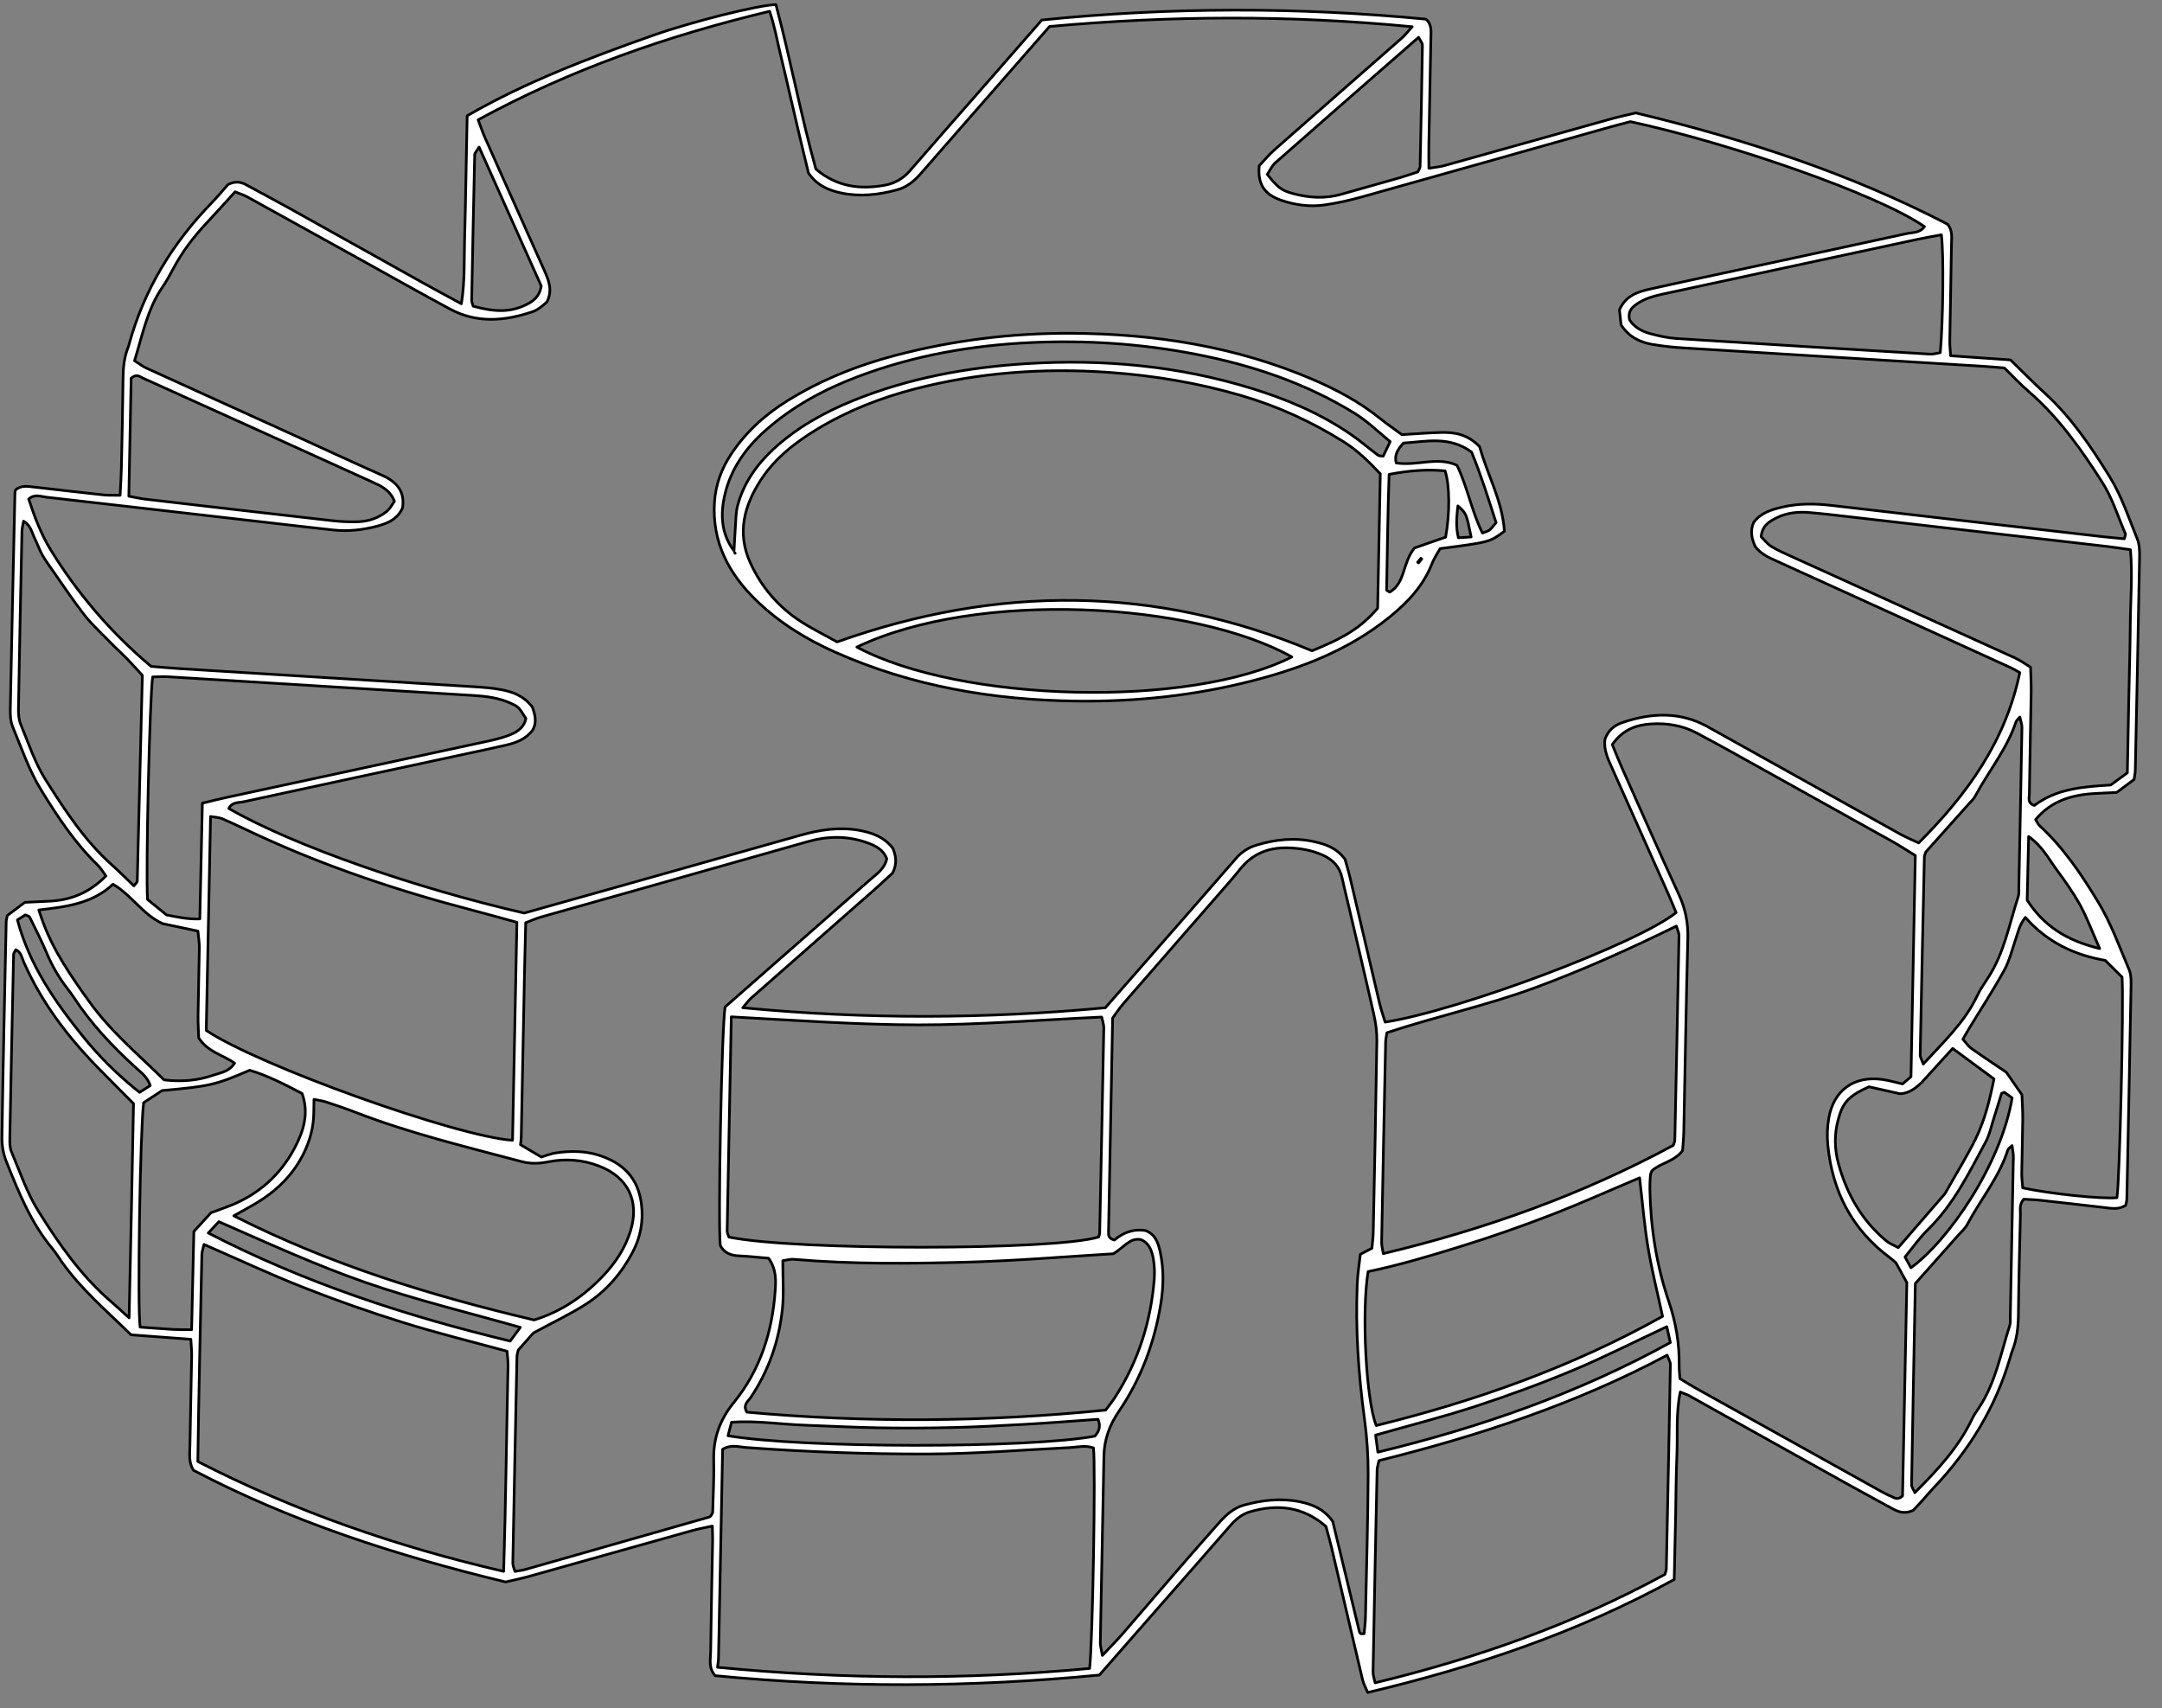 <?xml version="1.0" encoding="UTF-8" standalone="no"?>
<!DOCTYPE svg PUBLIC "-//W3C//DTD SVG 1.1//EN" "http://www.w3.org/Graphics/SVG/1.1/DTD/svg11.dtd">
<svg xmlns="http://www.w3.org/2000/svg" xmlns:xlink="http://www.w3.org/1999/xlink" xmlns:serif="http://www.serif.com/" width="81px" height="64px" version="1.1" xml:space="preserve" style="fill-rule:evenodd;clip-rule:evenodd;stroke-linejoin:round;stroke-miterlimit:2;">
    <rect width="100%" height="100%" fill="#808080" stroke="none"/>
    <g transform="matrix(1,0,0,1,-9.95,-18.366)">
        <g transform="matrix(0.133,0,0,0.133,-10.258,-92.465)">
            <path d="M208.799,1186.72C208.815,1185.93 209.121,1185.15 209.403,1183.86C218.942,1188.01 228.038,1192.28 237.368,1195.95C246.587,1199.59 255.96,1202.88 265.419,1205.83C275.048,1208.84 284.866,1211.24 294.78,1213.95C294.892,1215.52 295.081,1216.75 295.053,1217.98C294.626,1237.16 294.415,1256.34 293.818,1275.96C263.645,1269 235.117,1259.08 207.665,1245.02C207.93,1225.49 208.401,1206.11 208.799,1186.72ZM200.774,1207.81C197.625,1207.62 194.48,1207.37 191.416,1207.16C190.613,1202.19 191.409,1152.02 192.395,1143.94C194.138,1142.79 196.058,1141.53 197.61,1140.51C211.071,1139.3 212.649,1138.94 222.286,1134.79C227.334,1136.31 232.187,1138.8 237.039,1141.34C239.044,1146.94 237.442,1151.95 234.953,1156.66C230.964,1164.22 224.917,1169.66 216.953,1172.87C215.194,1173.58 213.396,1174.19 211.373,1174.94C209.935,1176.51 208.377,1178.22 206.55,1180.22C206.346,1189.11 206.137,1198.16 205.914,1207.88C203.691,1207.85 202.229,1207.89 200.774,1207.81ZM183.24,1199.98C174.813,1192.75 168.526,1183.72 162.727,1174.44C159.519,1169.31 157.558,1163.39 155.167,1157.76C154.695,1156.65 154.68,1155.28 154.703,1154.04C155.026,1136.74 155.389,1119.45 155.769,1102.16C155.777,1101.8 156.098,1101.44 156.384,1100.84C157.917,1101.53 158.09,1103.1 158.634,1104.33C163.549,1115.46 170.73,1125.01 179.147,1133.69C182.513,1137.16 185.954,1140.56 189.549,1144.19C189.147,1164.32 188.797,1183.84 188.309,1204.55C185.943,1202.41 184.619,1201.17 183.24,1199.98ZM156.85,1092.45C157.794,1091.85 158.476,1091.41 159.078,1091.03C159.606,1091.29 160.159,1091.37 160.299,1091.65C161.966,1095.05 163.694,1098.43 165.159,1101.91C166.642,1105.44 168.552,1108.68 170.86,1111.71C171.499,1112.55 172.151,1113.38 172.726,1114.26C177.598,1121.72 183.662,1128.13 190.232,1134.1C191.757,1135.48 193.479,1136.74 194.257,1139.12C193.28,1139.75 192.449,1140.28 191.263,1141.03C185.29,1136.31 179.887,1130.98 175.216,1125.16C167.45,1115.48 160.271,1105.3 156.85,1092.45ZM162.864,1089.65C170.547,1088.76 177.934,1087.88 183.772,1082.39C189.135,1085.56 192.248,1091.05 197.786,1093.5C200.968,1094.17 204.245,1094.87 207.695,1095.59C207.857,1097.39 208.111,1098.82 208.093,1100.25C208.01,1106.6 207.817,1112.94 207.732,1119.28C207.701,1121.59 207.858,1123.89 207.914,1125.68C210.532,1129.74 214.831,1130.48 218.024,1132.8C216.445,1135.26 213.994,1135.5 211.856,1136.24C207.597,1137.7 203.203,1138.09 198.168,1137.52C191.117,1130.54 183.171,1123.96 177.061,1115.44C171.99,1108.36 167.081,1101.29 164.044,1093.07C163.687,1092.11 163.372,1091.13 162.864,1089.65ZM193.505,1086.69C192.961,1079.3 194.121,1029.1 194.946,1024C196.336,1023.98 197.785,1023.87 199.222,1023.95C227.911,1025.7 256.597,1027.47 285.287,1029.22C288.89,1029.44 292.441,1029.87 295.773,1031.4C298.014,1032.42 298.021,1032.41 300.079,1035.71C299.496,1038.57 297.189,1039.76 294.805,1040.62C292.431,1041.47 289.923,1041.98 287.447,1042.51C263.478,1047.69 239.503,1052.84 215.531,1058C213.49,1058.44 211.464,1058.96 208.946,1059.56C208.699,1070.76 208.468,1081.29 208.229,1092.16C204.863,1092.31 202.044,1091.65 198.856,1091.05C197.127,1089.64 195.183,1088.06 193.505,1086.69ZM183.378,1076.88C175.721,1070.03 170.175,1061.48 164.769,1052.94C161.752,1048.17 159.956,1042.61 157.772,1037.34C157.229,1036.03 157.115,1034.46 157.14,1033.01C157.425,1016.31 157.772,999.61 158.123,982.912C158.14,982.136 158.368,981.366 158.576,980.123C160.733,981.418 160.924,983.443 161.733,985.018C162.505,986.52 163.015,988.162 163.845,989.627C164.781,991.275 165.939,992.797 167.013,994.366C167.967,995.761 168.935,997.147 169.904,998.532C170.994,1000.09 172.069,1001.66 173.194,1003.19C174.317,1004.72 175.438,1006.26 176.663,1007.71C177.753,1009 178.973,1010.18 180.154,1011.39C181.483,1012.75 182.825,1014.1 184.177,1015.44C185.379,1016.63 186.634,1017.76 187.811,1018.98C189.131,1020.34 190.39,1021.76 192.042,1023.56C191.568,1043.09 191.106,1062.31 190.607,1081.53C190.599,1081.87 190.149,1082.19 189.661,1082.86C187.569,1080.86 185.529,1078.81 183.378,1076.88ZM160.021,973.891C161.691,972.387 163.412,973.188 165.013,973.37C188.544,976.04 212.069,978.755 235.596,981.458C238.958,981.843 242.32,982.218 245.682,982.595C249.945,983.072 254.142,982.609 258.252,981.507C261.148,980.731 263.899,979.602 265.327,976.38C266.056,971.816 263.764,969.063 259.596,967.214C250.71,963.273 241.902,959.155 233.051,955.13C219.776,949.093 206.487,943.086 193.221,937.028C192.107,936.521 191.12,935.736 189.84,934.932C192.058,927.75 193.415,920.466 197.687,914.22C198.758,912.653 199.698,910.985 200.582,909.303C203.161,904.395 206.462,900.029 210.255,896.005C212.852,893.249 215.368,890.416 218.161,887.355C219.357,887.841 220.535,888.189 221.586,888.768C232.51,894.789 243.413,900.848 254.323,906.894C262.46,911.402 270.555,915.989 278.749,920.391C286.372,924.485 294.242,923.757 302.107,921.075C302.888,920.809 303.607,920.303 304.288,919.816C304.967,919.329 305.563,918.724 306.038,918.307C307.641,915.085 306.526,912.327 305.312,909.595C302.823,903.991 300.308,898.399 297.805,892.802C294.696,885.854 291.574,878.911 288.494,871.95C287.821,870.429 287.302,868.84 286.628,867.06C312.581,852.914 339.95,843.38 368.728,836.499C370.148,840.614 370.801,844.552 371.741,848.407C372.643,852.105 373.486,855.819 374.352,859.526C375.266,863.44 376.165,867.357 377.089,871.268C377.964,874.968 378.865,878.662 379.678,882.045C382.063,885.533 385.311,886.921 388.918,887.679C394.221,888.796 399.435,888.19 404.604,886.805C407.377,886.063 409.469,884.323 411.307,882.224C416.601,876.179 421.884,870.124 427.176,864.079C433.996,856.29 440.82,848.506 447.597,840.771C481.581,837.699 515.307,837.522 549.748,840.845C548.468,842.26 547.745,843.234 546.854,844.018C534.947,854.479 523,864.896 511.11,875.376C509.398,876.886 507.926,878.669 506.654,880C506.121,885.339 508.31,888.134 512.706,889.674C516.797,891.109 520.96,891.646 525.19,891.026C528.733,890.506 532.259,889.71 535.711,888.744C558.933,882.252 582.13,875.679 605.338,869.14C607.369,868.568 609.416,868.053 611.21,867.577C639.602,873.707 680.983,888.087 694.053,897.155C692.795,898.973 690.712,898.755 688.948,899.14C672.829,902.658 656.694,906.104 640.565,909.575C632.707,911.267 624.843,912.93 617,914.685C613.462,915.476 609.961,916.447 608.125,920.602C608.271,921.922 608.453,923.57 608.596,924.852C610.836,928.257 613.862,929.699 617.274,930.305C620.178,930.819 623.133,931.128 626.079,931.312C654.361,933.072 682.646,934.785 710.93,936.519C712.617,936.621 714.3,936.781 716.564,936.96C718.672,939.015 720.969,941.484 723.503,943.68C731.913,950.973 738.264,959.968 744.166,969.225C746.968,973.619 748.551,978.795 750.638,983.636C750.771,983.945 750.488,984.433 750.346,985.08C748.291,984.883 746.201,984.718 744.12,984.479C718.703,981.562 693.283,978.654 667.871,975.691C663.206,975.147 658.584,975.089 653.998,976.16C650.888,976.885 647.854,977.807 645.906,980.527C644.877,982.972 645.413,985.172 646.398,987.294C648.029,989.474 650.364,990.434 652.691,991.49C674.632,1001.45 696.553,1011.45 718.476,1021.45C719.223,1021.79 719.923,1022.24 720.901,1022.78C716.919,1042.03 706.15,1057.05 692.415,1070.76C690.595,1069.89 688.863,1069.2 687.244,1068.3C669.141,1058.22 651.066,1048.09 632.959,1038.02C625.201,1033.71 617.143,1034.08 609.022,1036.83C606.742,1037.6 604.934,1039.03 604.06,1041.53C603.601,1044.54 604.946,1047.2 606.155,1049.9C611.339,1061.48 616.511,1073.07 621.673,1084.65C622.526,1086.57 623.309,1088.52 624.093,1090.38C613.386,1099.05 563.225,1117.94 542.127,1121.24C541.611,1119.52 540.985,1117.77 540.559,1115.97C537.783,1104.24 535.062,1092.49 532.294,1080.76C531.813,1078.71 531.191,1076.7 530.819,1075.35C528.296,1072.02 525.234,1071.11 522.129,1070.41C516.628,1069.17 511.189,1069.77 505.847,1071.39C503.587,1072.07 501.673,1073.32 500.091,1075.15C493.443,1082.81 486.744,1090.44 480.059,1098.08C474.493,1104.43 468.92,1110.78 463.294,1117.2C429.422,1120.36 395.736,1120.48 361.173,1117.19C362.344,1115.83 362.888,1115.03 363.59,1114.42C375.163,1104.22 386.761,1094.04 398.34,1083.85C400.235,1082.18 402.066,1080.44 403.385,1079.23C404.766,1076.44 404.266,1074.42 403.499,1072.36C401.077,1069.08 397.541,1067.83 393.706,1067.17C388.154,1066.22 382.753,1067.1 377.412,1068.6C360.924,1073.26 344.436,1077.91 327.946,1082.56C318.382,1085.25 308.815,1087.93 299.613,1090.52C269.705,1083.67 234.967,1071.75 216.403,1061.06C217.276,1059.19 219.173,1059.46 220.671,1059.14C241.34,1054.65 262.025,1050.22 282.705,1045.78C286.634,1044.93 290.569,1044.11 294.483,1043.21C297.405,1042.53 300.16,1041.48 301.969,1038.98C303.349,1036.61 302.535,1034.42 301.92,1032.53C299.51,1029.31 296.327,1028.17 292.961,1027.56C290.474,1027.1 287.927,1026.92 285.398,1026.76C257.749,1025.05 230.098,1023.37 202.448,1021.66C199.718,1021.49 196.996,1021.23 194.494,1021.03C183.147,1011.49 173.858,1000.58 166.265,988.291C163.51,983.831 161.648,978.844 160.021,973.891ZM188.882,939.849C190.431,938.504 191.314,939.425 192.179,939.816C213.734,949.551 235.286,959.293 256.812,969.092C259.268,970.21 261.847,971.346 263.049,974.539C262.383,975.443 261.829,976.615 260.92,977.344C258.551,979.243 255.731,980.21 252.705,980.295C250.391,980.359 248.053,980.272 245.753,980.013C228.12,978.021 210.493,975.977 192.867,973.926C191.434,973.76 190.021,973.421 188.234,973.096C188.456,961.741 188.673,950.601 188.882,939.849ZM284.808,917.858C285.064,904.176 285.349,890.495 285.66,876.815C285.668,876.481 286.038,876.155 286.896,874.753C293.026,888.445 298.772,901.28 304.396,913.843C303.977,916.808 302.214,918.169 300.029,919.208C295.813,921.211 291.694,921.339 285.229,919.567C285.092,919.038 284.797,918.444 284.808,917.858ZM552.628,846.08C552.462,857.467 552.223,868.853 551.972,880.239C551.964,880.622 551.664,880.998 551.346,881.734C549.814,882.233 548.051,882.868 546.254,883.384C540.78,884.956 535.287,886.462 529.813,888.032C525.204,889.355 520.622,889.065 516.073,887.813C512.857,886.928 511.895,886.147 508.927,882.437C509.643,881.389 510.234,880.007 511.253,879.11C524.531,867.413 537.869,855.784 551.551,843.825C552.014,844.758 552.637,845.423 552.628,846.08ZM698.503,932.655C697.596,932.794 696.6,933.128 695.627,933.069C671.802,931.642 647.979,930.2 624.16,928.671C621.657,928.509 619.15,927.93 616.717,927.275C614.243,926.609 612.107,925.28 610.968,923.391C610.483,921.14 611.505,920.071 612.719,919.165C615.155,917.348 618.033,916.652 620.939,916.028C633.126,913.414 645.31,910.782 657.495,908.16C669.062,905.672 680.627,903.18 692.197,900.709C694.244,900.271 696.311,899.929 698.817,899.459C699.518,904.917 699.295,923.912 698.503,932.655ZM752.028,1009.08C751.971,1016.05 751.754,1023.03 751.613,1030C751.473,1036.96 751.341,1043.92 751.202,1051.02C749.552,1052.22 748.044,1053.33 746.506,1054.45C738.837,1054.91 731.226,1055.47 724.998,1060.21C722.964,1059.52 723.589,1058.01 723.603,1056.9C723.722,1047.39 723.956,1037.88 724.107,1028.38C724.143,1026.07 724.003,1023.77 723.94,1021.26C722.409,1020.34 721.054,1019.34 719.554,1018.65C698.792,1009.2 678.007,999.798 657.235,990.367C655.119,989.406 652.965,988.487 650.985,987.29C649.79,986.567 648.898,985.343 648.044,984.514C648.324,981.369 650.327,980.202 652.449,979.152C655.388,977.697 658.539,977.431 661.732,977.699C665.311,978 668.88,978.427 672.449,978.837C696.801,981.631 721.152,984.432 745.503,987.244C747.577,987.483 749.639,987.818 752.068,988.159C752.707,995.265 752.085,1002.18 752.028,1009.08ZM720.635,1083.3C720.619,1084.15 720.738,1085.05 720.484,1085.82C717.934,1093.63 716.518,1101.86 711.876,1108.89C710.827,1110.48 709.732,1112.06 708.927,1113.78C705.441,1121.19 699.577,1126.67 693.714,1133.05C693.292,1131.83 692.83,1131.13 692.843,1130.44C693.204,1111.84 693.613,1093.23 694.023,1074.63C694.026,1074.42 694.138,1074.22 694.408,1073.34C698.458,1068.81 702.544,1064.24 706.625,1059.67C707.189,1059.04 707.871,1058.46 708.258,1057.74C712.023,1050.66 717.251,1044.39 719.83,1036.66C719.952,1036.29 720.337,1036.01 720.919,1035.3C721.166,1036.49 721.524,1037.38 721.508,1038.26C721.246,1053.28 720.939,1068.29 720.635,1083.3ZM731.265,1078.28C733.638,1081.49 735.975,1084.77 737.895,1088.26C739.807,1091.73 741.182,1095.5 743.407,1100.52C733.81,1098.2 727.49,1093.92 722.979,1086.87C723.113,1081.04 723.244,1075.39 723.393,1068.95C727.276,1071.69 729.011,1075.23 731.265,1078.28ZM749.712,1108.55C750.202,1116.65 749.034,1166.04 748.269,1170.7C743.85,1171.09 729.768,1169.65 721.728,1167.94C721.635,1166.64 721.435,1165.23 721.451,1163.82C721.512,1158.76 721.685,1153.7 721.733,1148.64C721.756,1146.33 721.589,1144.02 721.507,1141.7C719.886,1139.36 718.33,1137.12 717.108,1135.36C713.49,1132.91 710.328,1130.83 707.244,1128.64C706.42,1128.06 705.838,1127.13 704.875,1126.07C705.506,1124.97 706.079,1123.93 706.695,1122.92C709.981,1117.51 713.451,1112.21 716.493,1106.67C717.994,1103.94 718.753,1100.79 719.764,1097.8C720.426,1095.85 720.824,1093.79 722.478,1091.74C728.544,1098.66 736.176,1102.33 744.979,1103.85C746.621,1105.48 748.25,1107.1 749.712,1108.55ZM718.23,1204.19C718.213,1205.03 718.322,1205.93 718.071,1206.71C715.548,1214.52 714.115,1222.74 709.469,1229.76C708.77,1230.82 708.018,1231.86 707.476,1233C703.685,1240.97 697.826,1247.32 691.33,1253.79C690.953,1252.89 690.409,1252.21 690.42,1251.53C690.736,1232.73 691.108,1213.93 691.476,1194.87C695.767,1190.05 699.697,1185.63 703.62,1181.21C704.46,1180.26 705.487,1179.4 706.065,1178.31C709.817,1171.24 715.085,1164.99 717.546,1157.21C717.655,1156.86 718.106,1156.63 718.727,1156.02C718.877,1157.26 719.109,1158.22 719.092,1159.18C718.825,1174.18 718.527,1189.19 718.23,1204.19ZM718.749,1142.59C715.547,1161.62 700.51,1183.06 690.234,1190.44C689.735,1189.53 689.251,1188.63 688.576,1187.39C690.717,1184.8 692.639,1182 695.021,1179.68C702.274,1172.61 706.619,1163.66 711.319,1154.94C712.403,1152.93 712.865,1150.58 713.574,1148.38C714.346,1145.98 715.072,1143.56 715.768,1141.31C716.223,1141.15 716.492,1140.96 716.59,1141.03C717.378,1141.56 718.135,1142.14 718.749,1142.59ZM708.389,1154.27C705.953,1159.19 703.042,1163.87 700.338,1168.66C700.13,1169.02 699.954,1169.42 699.681,1169.74C695.42,1174.67 691.146,1179.6 686.67,1184.76C685.342,1184.03 684.171,1183.6 683.271,1182.85C676.375,1177.1 672.16,1169.65 669.815,1161.09C668.677,1156.93 668.635,1152.73 669.785,1148.55C671.091,1143.8 672.73,1142.02 678.413,1139.45C680.838,1140 683.701,1140.64 687.091,1141.4C689.774,1141.38 692.054,1139.6 694.092,1137.33C696.631,1134.51 699.204,1131.71 701.993,1128.65C705.86,1131.51 709.548,1134.23 713.631,1137.24C712.498,1142.88 711.096,1148.8 708.389,1154.27ZM687.878,1254.71C686.358,1256.08 685.48,1255.12 684.593,1254.78C683.612,1254.4 682.68,1253.89 681.756,1253.38C675.844,1250.1 669.94,1246.8 664.032,1243.51C652.587,1237.14 641.138,1230.78 629.699,1224.39C628.233,1223.57 626.822,1222.66 625.152,1221.65C625.084,1220.44 624.94,1219.21 624.956,1217.98C625.037,1211.79 624.026,1205.82 622.027,1199.94C618.533,1189.66 616.893,1179.03 616.696,1168.17C616.672,1166.91 616.756,1165.64 616.85,1164.38C616.88,1163.97 617.104,1163.59 617.255,1163.14C619.695,1160.86 623.502,1160.61 625.913,1157.43C626.014,1155.89 626.21,1154.01 626.249,1152.14C626.627,1133.96 626.917,1115.79 627.384,1097.62C627.496,1093.28 626.718,1089.32 624.895,1085.37C619.404,1073.48 614.13,1061.48 608.794,1049.52C607.859,1047.42 607.031,1045.28 606.108,1043.05C609.173,1038.74 612.906,1037.51 617.032,1037.24C621.533,1036.96 625.897,1037.66 629.927,1039.81C633.84,1041.89 637.735,1044.02 641.613,1046.18C656.016,1054.18 670.416,1062.2 684.799,1070.24C686.997,1071.47 689.107,1072.86 691.474,1074.3C691.065,1095.15 690.659,1115.84 690.251,1136.64C689.401,1137.36 688.631,1138.01 687.877,1138.65C685.841,1138.19 684.02,1137.65 682.16,1137.39C674.234,1136.29 668.478,1140.39 667.09,1148.31C666.658,1150.77 666.584,1153.38 666.826,1155.87C668.094,1168.93 673.647,1179.69 684.323,1187.6C684.831,1187.98 685.294,1188.41 686.012,1189.02C686.893,1190.62 687.907,1192.46 689.086,1194.61C688.684,1214.62 688.277,1234.86 687.878,1254.71ZM621.334,1275.28C621.325,1275.69 621.131,1276.09 620.938,1276.81C595.405,1290.72 568.083,1300.41 539.302,1307.35C539.076,1306.23 538.698,1305.27 538.716,1304.31C539.065,1285.31 539.458,1266.32 539.862,1247.33C539.875,1246.72 540.096,1246.11 540.373,1244.76C568.514,1237.73 595.751,1228.85 621.565,1215.05C621.993,1216.23 622.49,1216.96 622.477,1217.67C622.132,1236.88 621.736,1256.08 621.334,1275.28ZM541.613,1186.45C541.423,1185.24 541.116,1184.25 541.134,1183.26C541.481,1164.47 541.864,1145.68 542.258,1126.9C542.275,1126.08 542.473,1125.27 542.621,1124.22C556.504,1119.63 570.747,1116.56 584.419,1111.52C597.891,1106.54 610.936,1100.68 624.166,1094.18C624.506,1095.37 624.92,1096.12 624.907,1096.86C624.545,1116.07 624.14,1135.28 623.726,1154.49C623.717,1154.89 623.497,1155.29 623.294,1155.95C597.698,1169.79 570.407,1179.57 541.613,1186.45ZM621.465,1207.03C621.85,1208.74 622.114,1209.92 622.469,1211.5C596.523,1225.79 568.985,1235.38 540.074,1242.38C539.858,1240.75 539.674,1239.36 539.437,1237.57C548.942,1234.86 558.345,1232.48 567.544,1229.48C576.767,1226.46 585.909,1223.12 594.86,1219.39C603.748,1215.68 612.355,1211.29 621.465,1207.03ZM539.619,1234.88C536.743,1227.79 535.447,1202.78 537.331,1191.51C546.157,1189.68 554.818,1187.08 563.442,1184.41C571.904,1181.79 580.283,1178.86 588.55,1175.67C596.949,1172.44 605.166,1168.74 613.807,1165.1C614.602,1171.86 615.121,1178.33 616.179,1184.71C617.243,1191.13 618.844,1197.45 620.275,1204.12C594.868,1218.33 567.756,1227.95 539.619,1234.88ZM534.882,1292.99C532.341,1282.52 529.811,1272.04 527.357,1261.88C524.93,1258.41 521.638,1257.07 518.043,1256.34C512.742,1255.28 507.519,1255.87 502.354,1257.29C499.351,1258.11 497.215,1260.17 495.238,1262.38C491.159,1266.96 487.13,1271.59 483.114,1276.22C478.127,1281.97 473.193,1287.77 468.195,1293.52C466.546,1295.41 464.77,1297.19 462.475,1299.64C462.179,1297.9 461.87,1296.97 461.886,1296.04C462.204,1278.49 462.561,1260.94 462.908,1243.39C462.998,1238.81 464.513,1234.71 467.071,1230.96C473.379,1221.72 477.158,1211.49 478.943,1200.49C479.73,1195.65 479.801,1190.8 478.755,1185.98C478.207,1183.46 477.436,1181.04 474.661,1179.97C471.15,1179.37 468.103,1180.65 465.866,1182.63C464.078,1182.13 464.192,1181.16 464.206,1180.39C464.571,1160.31 464.968,1140.22 465.36,1120.1C466.395,1118.69 467.303,1117.27 468.399,1116.01C477.417,1105.63 486.473,1095.29 495.506,1084.93C497.452,1082.7 499.417,1080.48 501.258,1078.16C504.69,1073.84 509.21,1072.02 514.604,1072.14C518.008,1072.22 521.309,1072.76 524.477,1074.16C527.407,1075.45 529.31,1077.46 529.998,1080.61C530.539,1083.09 531.16,1085.56 531.736,1088.03C534.142,1098.33 536.594,1108.62 538.909,1118.94C539.459,1121.39 539.829,1123.94 539.793,1126.45C539.529,1144.42 539.146,1162.4 538.777,1180.37C538.748,1181.84 538.545,1183.3 538.408,1184.94C537.456,1185.43 536.542,1185.91 535.137,1186.64C534.858,1189.24 534.38,1192.14 534.261,1195.05C533.744,1207.77 534.6,1220.41 536.309,1233.02C537.015,1238.24 537.371,1243.54 537.339,1248.81C537.257,1262.13 536.875,1275.45 536.583,1288.77C536.549,1290.38 536.332,1291.98 536.205,1293.51C535.599,1293.52 535.371,1293.58 535.241,1293.5C535.077,1293.4 534.929,1293.18 534.882,1292.99ZM458.874,1303.3C423.972,1306.55 389.445,1306.39 354.054,1302.98C354.161,1302.02 354.322,1301.18 354.339,1300.33C354.735,1280.69 355.116,1261.05 355.496,1241.57C357.808,1240.14 359.944,1240.9 361.973,1241.05C379.053,1242.31 396.143,1242.94 413.279,1242.89C426.618,1242.86 439.881,1241.75 453.177,1241.09C455.444,1240.97 457.759,1240.37 459.958,1241.17C460.595,1246.13 459.751,1295.82 458.874,1303.3ZM461.443,1181.76C449.221,1185.59 375.767,1185.63 357.273,1181.79C357.109,1181.25 356.761,1180.66 356.772,1180.07C357.136,1160.23 357.533,1140.38 357.94,1119.75C376.019,1120.73 393.28,1121.98 410.614,1122.01C427.75,1122.03 444.796,1120.61 462.279,1119.81C462.508,1120.92 462.891,1121.89 462.873,1122.84C462.519,1142.07 462.12,1161.3 461.716,1180.53C461.707,1180.94 461.538,1181.35 461.443,1181.76ZM461.256,1233.12C462.087,1235.16 461.492,1236.57 460.355,1237.87C441.624,1241.35 377.742,1241.31 357.017,1237.75C357.328,1236.55 357.632,1235.39 358.008,1233.94C365.116,1233.44 372.002,1234.56 378.909,1234.79C385.666,1235.01 392.419,1235.4 399.178,1235.51C406.15,1235.63 413.131,1235.6 420.103,1235.44C426.861,1235.28 433.618,1234.94 440.368,1234.55C447.319,1234.16 454.261,1233.61 461.256,1233.12ZM362.311,1231.11C361.117,1229.02 362.675,1228.05 363.427,1226.94C368.479,1219.41 371.364,1211.07 372.324,1202.14C372.794,1197.78 372.431,1193.32 372.446,1188.45C373.309,1188.33 374.482,1187.96 375.615,1188.06C391.849,1189.45 408.124,1189.29 424.371,1188.85C438.289,1188.47 452.185,1187.29 465.578,1186.49C468.749,1184.54 470.158,1181.95 473.296,1182.49C475.666,1183.44 476.438,1185.67 476.833,1187.97C477.151,1189.83 477.233,1191.77 477.085,1193.65C476.13,1205.64 472.577,1216.8 466.021,1226.95C465.228,1228.18 464.294,1229.31 463.391,1230.53C429.497,1233.92 395.822,1234.14 362.311,1231.11ZM254.987,1194.6C269.123,1199.52 283.648,1202.99 298.515,1207.22C297.38,1208.76 296.576,1209.85 295.662,1211.09C266.376,1204.03 238.078,1194.81 210.607,1180.64C211.912,1179.24 212.604,1178.5 213.585,1177.45C227.307,1183.45 240.856,1189.69 254.987,1194.6ZM210.042,1123.58C210.437,1103.85 210.838,1083.81 211.248,1063.32C212.66,1063.57 213.69,1063.57 214.557,1063.95C217.658,1065.29 220.704,1066.76 223.769,1068.19C243.377,1077.32 263.786,1084.16 284.686,1089.62C288.758,1090.68 292.808,1091.83 297.546,1093.12C297.13,1113.97 296.725,1134.23 296.319,1154.52C280.816,1153.55 224.75,1133.47 210.042,1123.58ZM243.736,1143.71C246.542,1144.64 249.349,1145.58 252.103,1146.65C267.305,1152.54 283.125,1156.33 298.831,1160.51C301.38,1161.19 303.818,1161.1 306.333,1160.6C311.21,1159.63 315.983,1159.97 320.654,1161.76C328.846,1164.9 332.153,1171.64 329.563,1180.03C328.097,1184.77 325.452,1188.85 322.107,1192.42C316.692,1198.2 310.366,1202.68 302.395,1205.14C273.229,1198.27 245.097,1189.61 217.809,1175.81C220.14,1174.49 221.715,1173.61 223.278,1172.72C229.462,1169.17 234.459,1164.5 237.606,1157.97C239.288,1154.47 240.237,1150.86 240.32,1147C240.346,1145.78 240.361,1144.57 240.387,1143C241.736,1143.28 242.77,1143.39 243.736,1143.71ZM299.804,1275.46C299.014,1275.68 298.18,1275.76 296.989,1275.97C296.759,1275.1 296.38,1274.36 296.394,1273.62C296.757,1254.19 297.16,1234.75 297.568,1215.32C297.577,1214.9 297.738,1214.49 297.931,1213.6C299.46,1211.88 301.273,1209.84 302.202,1208.8C307.954,1205.67 312.748,1203.43 317.151,1200.58C322.731,1196.97 327.012,1191.99 330.128,1186.09C332.354,1181.87 333.21,1177.43 332.641,1172.62C331.759,1165.17 327.444,1160.89 320.588,1158.72C316.672,1157.49 312.664,1157.48 308.665,1158.06C307.002,1158.29 305.402,1158.97 304.436,1159.25C302.105,1157.87 300.674,1157.02 298.554,1155.76C298.604,1155.27 298.75,1154.43 298.767,1153.58C299.082,1138.16 299.377,1122.73 299.688,1107.31C299.781,1102.68 299.91,1098.05 300.027,1093.24C301.594,1092.65 302.908,1092.04 304.285,1091.65C329.296,1084.57 354.328,1077.56 379.323,1070.43C385.009,1068.8 390.565,1068.7 396.126,1070.67C398.532,1071.52 400.795,1072.63 401.741,1075.25C401.1,1078.07 398.926,1079.48 397.036,1081.13C383.382,1093.1 369.742,1105.08 356.194,1116.97C355.245,1122.63 354.14,1178.88 354.856,1184.18C355.946,1186.25 357.77,1186.97 360.055,1187.07C362.972,1187.21 365.878,1187.54 368.456,1187.75C370.622,1190.83 370.512,1193.84 370.315,1196.77C369.527,1208.42 366.119,1219.23 358.676,1228.36C354.712,1233.23 352.834,1238.44 352.989,1244.65C353.115,1249.7 352.806,1254.77 352.7,1259.4C352.367,1260.01 352.294,1260.22 352.153,1260.37C352.012,1260.51 351.815,1260.64 351.62,1260.69C334.35,1265.62 317.08,1270.55 299.804,1275.46ZM294.372,1278.94C296.223,1278.5 298.702,1278 301.13,1277.32C316.405,1273.05 331.667,1268.73 346.94,1264.46C348.72,1263.96 350.549,1263.64 352.607,1263.19C352.64,1264.92 352.704,1266.18 352.682,1267.44C352.496,1277.8 352.258,1288.16 352.125,1298.52C352.095,1300.77 351.467,1303.2 353.404,1305.34C389.347,1308.8 425.398,1308.67 461.623,1305.16C467.934,1297.95 474.194,1290.8 480.462,1283.66C486.456,1276.82 492.485,1270.02 498.436,1263.15C500.004,1261.34 501.765,1259.83 504.041,1259.17C511.815,1256.91 519.028,1257.69 525.454,1263.3C526.01,1265.39 526.605,1267.41 527.086,1269.45C529.987,1281.81 532.848,1294.17 535.773,1306.51C536.046,1307.67 536.672,1308.74 537.229,1310.07C567.456,1302.91 596.353,1293.17 623.556,1278.24C623.691,1272.17 623.829,1266.27 623.951,1260.36C624.069,1254.65 624.065,1248.94 624.31,1243.24C624.559,1237.43 623.993,1231.55 625.263,1225.43C626.442,1225.93 627.219,1226.17 627.916,1226.56C642.87,1234.9 657.812,1243.26 672.767,1251.59C676.828,1253.85 680.938,1256.03 685.005,1258.28C686.735,1259.24 688.471,1259.85 690.899,1258.76C691.566,1258.04 692.572,1256.97 693.556,1255.88C694.549,1254.78 695.488,1253.63 696.507,1252.56C706.577,1241.99 714.042,1229.88 718.165,1215.8C718.343,1215.19 718.492,1214.57 718.732,1213.98C720.121,1210.6 720.474,1207.07 720.512,1203.44C720.607,1194.13 720.845,1184.83 721.071,1175.53C721.105,1174.13 720.69,1172.59 722.036,1171.12C723.523,1171.21 725.19,1171.25 726.842,1171.44C732.727,1172.08 738.606,1172.77 744.487,1173.44C746.581,1173.68 748.696,1174.15 750.726,1172.85C750.831,1172.31 751.04,1171.7 751.053,1171.08C751.467,1151.21 751.876,1131.34 752.234,1111.46C752.264,1109.79 752.318,1107.94 751.692,1106.46C748.986,1100.05 746.601,1093.4 743.024,1087.48C738.343,1079.74 733.269,1072.14 726.49,1065.92C726.049,1065.52 725.812,1064.89 725.361,1064.18C729.603,1059.07 735.262,1057.27 741.558,1056.87C743.86,1056.72 746.167,1056.64 748.203,1056.54C750.024,1055.18 751.536,1054.05 753.093,1052.89C753.219,1051.99 753.419,1051.16 753.437,1050.34C753.861,1030.25 754.283,1010.17 754.643,990.086C754.672,988.421 754.598,986.609 753.985,985.103C751.597,979.232 749.594,973.071 746.293,967.734C741.087,959.319 735.546,951.026 728.132,944.238C724.717,941.11 721.471,937.798 718.285,934.702C712.475,934.297 707.048,933.92 701.422,933.529C701.318,931.883 701.156,930.644 701.176,929.408C701.323,920.317 701.526,911.228 701.66,902.137C701.688,900.27 702.027,898.307 700.596,896.492C673.016,882.156 643.569,872.546 612.749,865.127C610.772,865.599 608.293,866.109 605.86,866.788C590.176,871.167 574.506,875.593 558.821,879.967C557.493,880.338 556.09,880.438 554.439,880.71C554.437,878.166 554.401,876.061 554.44,873.959C554.621,864.022 554.835,854.085 555.005,844.148C555.037,842.278 555.357,840.302 553.651,838.714C517.672,835.287 481.617,835.291 445.421,838.948C439.219,846.037 433.105,853.033 426.982,860.024C420.715,867.18 414.413,874.306 408.187,881.499C406.284,883.697 403.857,885.015 401.148,885.496C394.248,886.723 387.694,886 381.77,880.944C377.512,865.745 374.618,849.964 370.511,834.609C365.559,834.734 346.809,839.421 335.829,843.304C317.922,849.638 300.172,856.345 283.539,865.922C283.422,871.833 283.313,877.531 283.197,883.229C283.076,889.149 282.993,895.069 282.81,900.987C282.636,906.625 282.939,912.296 281.913,918.887C277.766,916.631 274.418,914.848 271.106,913.003C258.551,906.003 246.016,898.971 233.458,891.98C229.396,889.718 225.281,887.553 221.202,885.323C219.595,884.444 217.998,884.376 216.151,885.314C214.757,886.887 213.286,888.692 211.668,890.353C200.549,901.765 192.493,914.957 188.273,930.395C188.217,930.599 188.179,930.811 188.099,931.005C186.959,933.791 186.638,936.693 186.607,939.691C186.515,948.148 186.321,956.604 186.133,965.06C186.078,967.55 185.908,970.038 185.776,972.832C184.021,972.801 182.573,972.885 181.15,972.733C174.634,972.035 168.125,971.276 161.614,970.527C159.748,970.312 157.873,969.968 156.338,971.301C156.25,971.644 156.155,971.847 156.15,972.053C155.701,992.346 155.242,1012.64 154.847,1032.93C154.814,1034.6 154.854,1036.43 155.474,1037.93C157.976,1043.98 160.122,1050.3 163.516,1055.83C168.137,1063.36 173.058,1070.81 179.498,1077.04C180.333,1077.85 180.922,1078.91 181.775,1080.06C177.139,1084.81 171.835,1086.93 165.68,1087.18C163.374,1087.28 161.068,1087.4 158.937,1087.5C157.028,1088.93 155.364,1090.18 153.997,1091.21C153.828,1092.12 153.692,1092.53 153.684,1092.95C153.257,1113.24 152.798,1133.54 152.487,1153.83C152.453,1156.09 152.917,1158.51 153.759,1160.6C157.221,1169.23 160.689,1177.88 166.775,1185.13C167.722,1186.26 168.48,1187.55 169.333,1188.76C174.859,1196.59 182.149,1202.7 188.842,1209.32C194.565,1209.75 200.017,1210.15 205.697,1210.58C205.789,1212.23 205.959,1213.68 205.935,1215.12C205.792,1223.58 205.581,1232.04 205.442,1240.49C205.405,1242.79 205.009,1245.15 206.422,1247.47C233.966,1261.92 263.437,1271.46 294.372,1278.94Z" style="fill:white;fill-rule:nonzero;stroke:black;stroke-width:0.75px;"/>
            <path d="M363.289,991.829C359.465,983.438 361.577,975.704 366.29,968.473C370.288,962.339 376.021,957.903 382.187,954.171C390.727,949 399.985,945.379 409.641,942.876C427.599,938.219 445.849,936.916 464.34,938.211C477.036,939.099 489.482,941.193 501.699,944.764C511.907,947.748 521.465,952.134 530.454,957.774C534.236,960.146 537.43,963.219 540.76,966.782C540.511,979.442 540.259,992.29 540.016,1004.64C535.328,1010.19 530.258,1013.11 521.525,1016.64C477.519,998.208 432.988,998.061 387.751,1014.14C384.152,1012.13 380.726,1010.46 377.549,1008.4C371.207,1004.29 366.433,998.727 363.289,991.829ZM358.978,989.108C359.002,989.136 359.021,989.158 359.036,989.175C359.023,989.16 359.003,989.138 358.978,989.108ZM358.902,989.021C358.918,989.417 358.913,989.283 358.902,989.021ZM356.152,972.522C357.857,965.325 362.057,959.455 367.523,954.601C375.19,947.792 384.065,942.996 393.648,939.378C409.437,933.418 425.786,930.563 442.595,929.802C458.094,929.1 473.461,930.143 488.663,933.074C504.53,936.133 519.714,941.199 533.567,949.765C537.176,951.997 540.161,954.949 543.543,957.713C542.775,959.319 542.164,960.597 541.582,961.815C540.945,961.716 540.438,961.787 540.147,961.568C537.616,959.662 535.205,957.587 532.604,955.784C524.01,949.827 514.508,945.804 504.552,942.735C483.89,936.367 462.712,934.417 441.244,935.746C424.501,936.783 408.075,939.772 392.424,946.092C384.149,949.434 376.37,953.766 369.793,959.852C365.101,964.194 361.409,969.399 359.731,975.707C359.197,977.714 359.237,979.88 359.08,981.978C358.919,984.14 358.826,986.307 358.708,988.473C355.015,983.632 354.837,978.079 356.152,972.522ZM547.275,958.118C553.625,957.738 560.176,956.036 566.468,960.651C569.065,966.949 571.204,973.753 573.378,980.542C572.622,981.416 572.147,982.114 571.523,982.633C571.099,982.987 570.466,983.091 569.535,983.465C566.48,977.311 565.338,970.567 562.366,964.394C556.874,961.823 551.143,964.654 545.244,963.723C544.653,961.516 545.686,959.876 547.275,958.118ZM562.761,984.797C561.967,981.644 562.305,978.804 562.615,975.825C565.014,977.966 565.014,977.966 566.349,984.579C564.932,984.666 563.937,984.727 562.761,984.797ZM550.424,987.66C546.951,991.814 547.891,997.438 543.447,1000.1C543.363,1000.15 543.1,999.901 542.537,999.555C542.751,988.911 542.852,978.037 543.243,966.939C548.74,965.897 553.874,965.452 559.01,965.956C560.345,969.989 560.378,977.934 559.162,984.627C556.031,985.714 552.895,986.802 550.424,987.66ZM552.441,990.782C552.135,991.148 551.829,991.513 551.523,991.878C551.441,991.81 551.36,991.741 551.279,991.673C551.586,991.31 551.895,990.945 552.203,990.582C552.282,990.649 552.362,990.716 552.441,990.782ZM393.309,1015.59C427.304,999.365 488.259,1002.92 515.848,1018.36C487.123,1032.96 422.37,1031.18 393.309,1015.59ZM455.542,1030.81C472.087,1030.99 488.458,1029.24 504.514,1025.14C518.529,1021.55 531.878,1016.44 543.294,1007.2C548.437,1003.04 552.898,998.343 555.354,992.019C555.948,990.488 556.922,989.105 557.612,987.852C571.617,986.026 571.617,986.026 575.716,982.949C575.184,974.41 570.802,966.785 568.752,959.164C565.351,955.587 561.624,955.04 557.745,955.144C554.163,955.239 550.585,955.536 546.845,955.753C544.521,954.038 542.601,952.729 540.8,951.274C534.996,946.586 528.471,943.086 521.682,940.176C499.991,930.881 477.131,927.327 453.696,927.204C436.94,927.117 420.398,929.166 404.157,933.429C393.464,936.234 383.288,940.329 373.887,946.119C367.557,950.018 362.029,955.01 357.898,961.246C355.216,965.296 353.516,969.798 353.2,974.819C352.494,986.041 357.241,994.939 364.955,1002.42C371.373,1008.64 378.964,1013.36 387.104,1016.98C408.864,1026.67 431.871,1030.55 455.542,1030.81Z" style="fill:white;fill-rule:nonzero;stroke:black;stroke-width:0.75px;"/>
        </g>
    </g>
</svg>
